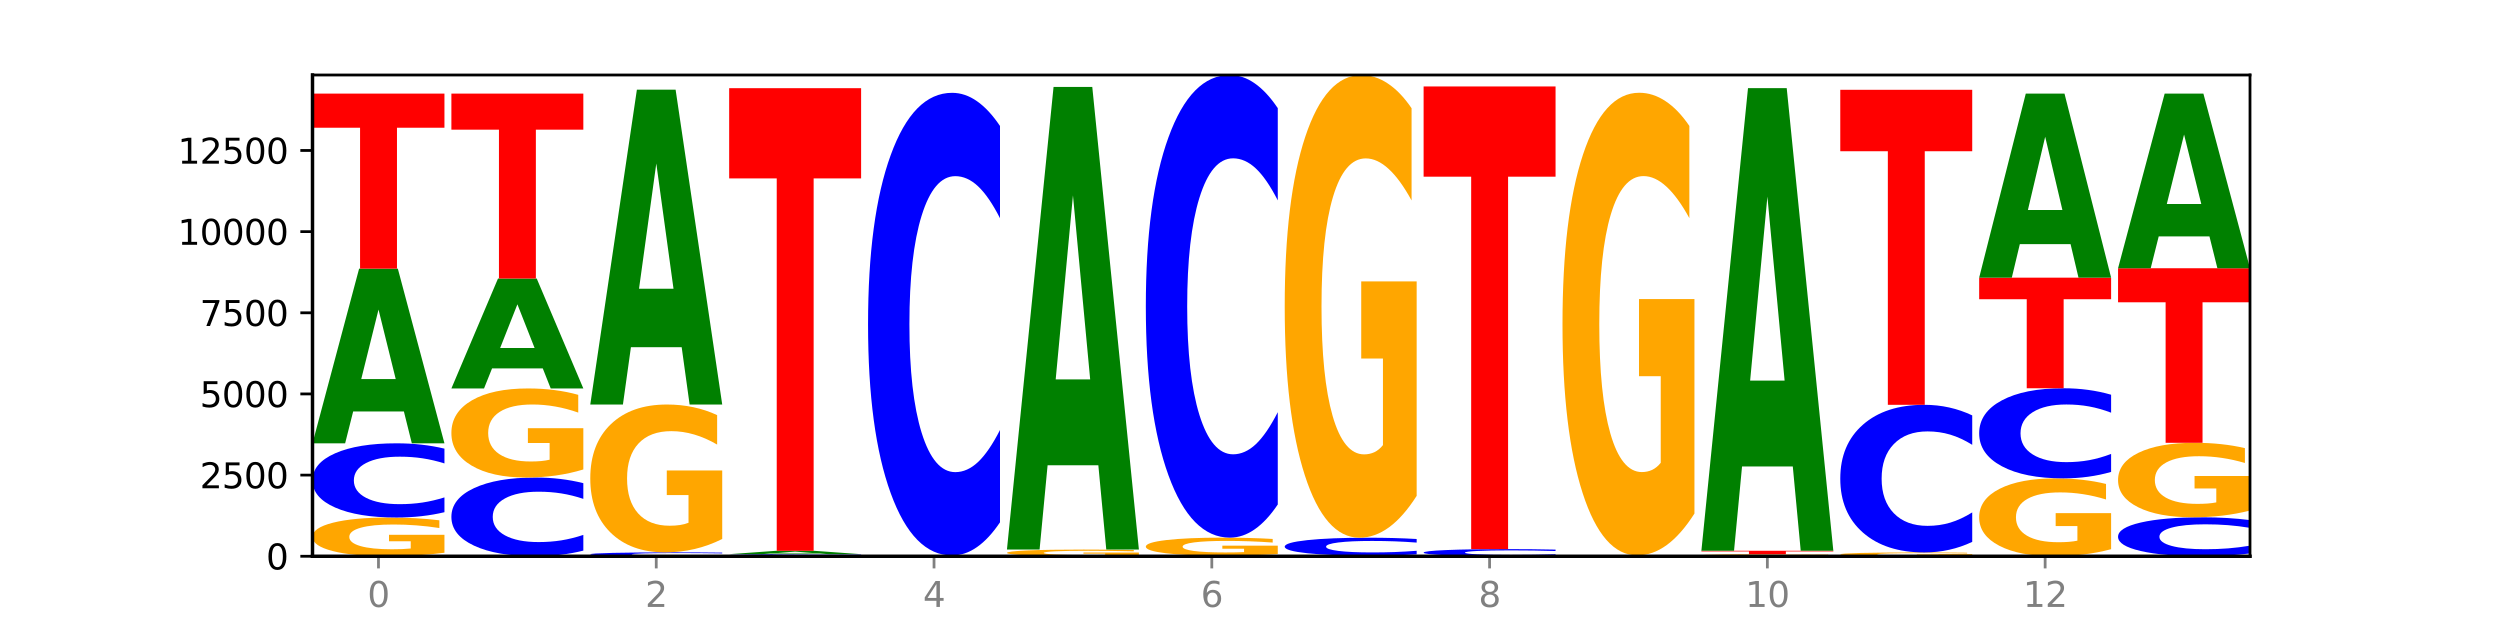 <?xml version="1.0" encoding="utf-8" standalone="no"?>
<!DOCTYPE svg PUBLIC "-//W3C//DTD SVG 1.1//EN"
  "http://www.w3.org/Graphics/SVG/1.1/DTD/svg11.dtd">
<svg xmlns:xlink="http://www.w3.org/1999/xlink" width="720pt" height="180pt" viewBox="0 0 720 180" xmlns="http://www.w3.org/2000/svg" version="1.1">
 <defs>
  <style type="text/css">*{stroke-linejoin: round; stroke-linecap: butt}</style>
 </defs>
 <g id="figure_1">
  <g id="patch_1">
   <path d="M 0 180 
L 720 180 
L 720 0 
L 0 0 
z
" style="fill: #ffffff"/>
  </g>
  <g id="axes_1">
   <g id="patch_2">
    <path d="M 90 160.2 
L 648 160.2 
L 648 21.6 
L 90 21.6 
z
" style="fill: #ffffff"/>
   </g>
   <g id="line2d_1">
    <path d="M 90 160.2 
L 648 160.2 
" clip-path="url(#p03d1752df5)" style="fill: none; stroke: #000000; stroke-width: 0.5; stroke-linecap: square"/>
   </g>
   <g id="patch_3">
    <path d="M 128 159.191 
Q 124.168 159.695 120.046 159.949 
Q 115.924 160.2 111.529 160.2 
Q 101.599 160.2 95.8 158.698 
Q 90 157.196 90 154.627 
Q 90 152.028 95.902 150.537 
Q 101.812 149.047 112.091 149.047 
Q 116.052 149.047 119.68 149.249 
Q 123.316 149.45 126.535 149.846 
L 126.535 152.069 
Q 123.214 151.56 119.926 151.309 
Q 116.639 151.056 113.335 151.056 
Q 107.22 151.056 103.907 151.982 
Q 100.594 152.906 100.594 154.627 
Q 100.594 156.332 103.788 157.262 
Q 106.982 158.191 112.858 158.191 
Q 114.459 158.191 115.83 158.138 
Q 117.201 158.083 118.291 157.967 
L 118.291 155.88 
L 112.032 155.88 
L 112.032 154.021 
L 128 154.021 
L 128 159.191 
z
" clip-path="url(#p03d1752df5)" style="fill: #ffa600"/>
   </g>
   <g id="patch_4">
    <path d="M 128 147.515 
Q 124.821 148.274 121.384 148.658 
Q 117.947 149.047 114.204 149.047 
Q 103.04 149.047 96.52 146.168 
Q 90 143.29 90 138.367 
Q 90 133.427 96.52 130.553 
Q 103.04 127.675 114.204 127.675 
Q 117.947 127.675 121.384 128.063 
Q 124.821 128.447 128 129.207 
L 128 133.467 
Q 124.793 132.46 121.681 131.992 
Q 118.569 131.524 115.132 131.524 
Q 108.966 131.524 105.434 133.348 
Q 101.91 135.166 101.91 138.367 
Q 101.91 141.555 105.434 143.378 
Q 108.966 145.197 115.132 145.197 
Q 118.569 145.197 121.681 144.729 
Q 124.793 144.257 128 143.25 
L 128 147.515 
z
" clip-path="url(#p03d1752df5)" style="fill: #0000ff"/>
   </g>
   <g id="patch_5">
    <path d="M 116.323 118.51 
L 101.708 118.51 
L 99.401 127.675 
L 90 127.675 
L 103.425 77.367 
L 114.575 77.367 
L 128 127.675 
L 118.607 127.675 
L 116.323 118.51 
z
M 104.039 109.173 
L 113.969 109.173 
L 109.012 89.162 
L 104.039 109.173 
z
" clip-path="url(#p03d1752df5)" style="fill: #008000"/>
   </g>
   <g id="patch_6">
    <path d="M 90 26.966 
L 128 26.966 
L 128 36.796 
L 114.329 36.796 
L 114.329 77.367 
L 103.698 77.367 
L 103.698 36.796 
L 90 36.796 
L 90 26.966 
z
" clip-path="url(#p03d1752df5)" style="fill: #ff0000"/>
   </g>
   <g id="patch_7">
    <path d="M 168 158.575 
Q 164.821 159.38 161.384 159.788 
Q 157.947 160.2 154.204 160.2 
Q 143.04 160.2 136.52 157.147 
Q 130 154.093 130 148.871 
Q 130 143.631 136.52 140.582 
Q 143.04 137.528 154.204 137.528 
Q 157.947 137.528 161.384 137.941 
Q 164.821 138.348 168 139.154 
L 168 143.673 
Q 164.793 142.605 161.681 142.109 
Q 158.569 141.612 155.132 141.612 
Q 148.966 141.612 145.434 143.546 
Q 141.91 145.476 141.91 148.871 
Q 141.91 152.253 145.434 154.187 
Q 148.966 156.116 155.132 156.116 
Q 158.569 156.116 161.681 155.62 
Q 164.793 155.119 168 154.051 
L 168 158.575 
z
" clip-path="url(#p03d1752df5)" style="fill: #0000ff"/>
   </g>
   <g id="patch_8">
    <path d="M 168 135.207 
Q 164.168 136.368 160.046 136.951 
Q 155.924 137.528 151.529 137.528 
Q 141.599 137.528 135.8 134.073 
Q 130 130.618 130 124.71 
Q 130 118.732 135.902 115.303 
Q 141.812 111.875 152.091 111.875 
Q 156.052 111.875 159.68 112.341 
Q 163.316 112.802 166.535 113.713 
L 166.535 118.827 
Q 163.214 117.656 159.926 117.079 
Q 156.639 116.496 153.335 116.496 
Q 147.22 116.496 143.907 118.626 
Q 140.594 120.751 140.594 124.71 
Q 140.594 128.631 143.788 130.772 
Q 146.982 132.908 152.858 132.908 
Q 154.459 132.908 155.83 132.786 
Q 157.201 132.658 158.291 132.393 
L 158.291 127.592 
L 152.032 127.592 
L 152.032 123.316 
L 168 123.316 
L 168 135.207 
z
" clip-path="url(#p03d1752df5)" style="fill: #ffa600"/>
   </g>
   <g id="patch_9">
    <path d="M 156.323 106.108 
L 141.708 106.108 
L 139.401 111.875 
L 130 111.875 
L 143.425 80.219 
L 154.575 80.219 
L 168 111.875 
L 158.607 111.875 
L 156.323 106.108 
z
M 144.039 100.233 
L 153.969 100.233 
L 149.012 87.641 
L 144.039 100.233 
z
" clip-path="url(#p03d1752df5)" style="fill: #008000"/>
   </g>
   <g id="patch_10">
    <path d="M 130 26.957 
L 168 26.957 
L 168 37.345 
L 154.329 37.345 
L 154.329 80.219 
L 143.698 80.219 
L 143.698 37.345 
L 130 37.345 
L 130 26.957 
z
" clip-path="url(#p03d1752df5)" style="fill: #ff0000"/>
   </g>
   <g id="patch_11">
    <path d="M 170 160.191 
L 208 160.191 
L 208 160.192 
L 194.329 160.192 
L 194.329 160.2 
L 183.698 160.2 
L 183.698 160.192 
L 170 160.192 
L 170 160.191 
z
" clip-path="url(#p03d1752df5)" style="fill: #ff0000"/>
   </g>
   <g id="patch_12">
    <path d="M 208 160.111 
Q 204.821 160.15 201.384 160.17 
Q 197.947 160.191 194.204 160.191 
Q 183.04 160.191 176.52 160.041 
Q 170 159.891 170 159.635 
Q 170 159.378 176.52 159.228 
Q 183.04 159.078 194.204 159.078 
Q 197.947 159.078 201.384 159.098 
Q 204.821 159.118 208 159.158 
L 208 159.38 
Q 204.793 159.327 201.681 159.303 
Q 198.569 159.279 195.132 159.279 
Q 188.966 159.279 185.434 159.373 
Q 181.91 159.468 181.91 159.635 
Q 181.91 159.801 185.434 159.896 
Q 188.966 159.99 195.132 159.99 
Q 198.569 159.99 201.681 159.966 
Q 204.793 159.941 208 159.889 
L 208 160.111 
z
" clip-path="url(#p03d1752df5)" style="fill: #0000ff"/>
   </g>
   <g id="patch_13">
    <path d="M 208 155.226 
Q 204.168 157.152 200.046 158.119 
Q 195.924 159.078 191.529 159.078 
Q 181.599 159.078 175.8 153.344 
Q 170 147.61 170 137.803 
Q 170 127.883 175.902 122.193 
Q 181.812 116.502 192.091 116.502 
Q 196.052 116.502 199.68 117.276 
Q 203.316 118.042 206.535 119.554 
L 206.535 128.041 
Q 203.214 126.098 199.926 125.139 
Q 196.639 124.172 193.335 124.172 
Q 187.22 124.172 183.907 127.707 
Q 180.594 131.234 180.594 137.803 
Q 180.594 144.312 183.788 147.865 
Q 186.982 151.409 192.858 151.409 
Q 194.459 151.409 195.83 151.207 
Q 197.201 150.996 198.291 150.556 
L 198.291 142.588 
L 192.032 142.588 
L 192.032 135.49 
L 208 135.49 
L 208 155.226 
z
" clip-path="url(#p03d1752df5)" style="fill: #ffa600"/>
   </g>
   <g id="patch_14">
    <path d="M 196.323 99.984 
L 181.708 99.984 
L 179.401 116.502 
L 170 116.502 
L 183.425 25.826 
L 194.575 25.826 
L 208 116.502 
L 198.607 116.502 
L 196.323 99.984 
z
M 184.039 83.155 
L 193.969 83.155 
L 189.012 47.086 
L 184.039 83.155 
z
" clip-path="url(#p03d1752df5)" style="fill: #008000"/>
   </g>
   <g id="patch_15">
    <path d="M 248 160.197 
Q 244.168 160.198 240.046 160.199 
Q 235.924 160.2 231.529 160.2 
Q 221.599 160.2 215.8 160.195 
Q 210 160.19 210 160.181 
Q 210 160.173 215.902 160.168 
Q 221.812 160.163 232.091 160.163 
Q 236.052 160.163 239.68 160.163 
Q 243.316 160.164 246.535 160.165 
L 246.535 160.173 
Q 243.214 160.171 239.926 160.17 
Q 236.639 160.169 233.335 160.169 
Q 227.22 160.169 223.907 160.172 
Q 220.594 160.176 220.594 160.181 
Q 220.594 160.187 223.788 160.19 
Q 226.982 160.193 232.858 160.193 
Q 234.459 160.193 235.83 160.193 
Q 237.201 160.193 238.291 160.193 
L 238.291 160.186 
L 232.032 160.186 
L 232.032 160.179 
L 248 160.179 
L 248 160.197 
z
" clip-path="url(#p03d1752df5)" style="fill: #ffa600"/>
   </g>
   <g id="patch_16">
    <path d="M 248 160.122 
Q 244.821 160.142 241.384 160.152 
Q 237.947 160.163 234.204 160.163 
Q 223.04 160.163 216.52 160.087 
Q 210 160.012 210 159.882 
Q 210 159.753 216.52 159.677 
Q 223.04 159.602 234.204 159.602 
Q 237.947 159.602 241.384 159.612 
Q 244.821 159.622 248 159.642 
L 248 159.754 
Q 244.793 159.727 241.681 159.715 
Q 238.569 159.703 235.132 159.703 
Q 228.966 159.703 225.434 159.751 
Q 221.91 159.798 221.91 159.882 
Q 221.91 159.966 225.434 160.014 
Q 228.966 160.062 235.132 160.062 
Q 238.569 160.062 241.681 160.049 
Q 244.793 160.037 248 160.01 
L 248 160.122 
z
" clip-path="url(#p03d1752df5)" style="fill: #0000ff"/>
   </g>
   <g id="patch_17">
    <path d="M 236.323 159.426 
L 221.708 159.426 
L 219.401 159.602 
L 210 159.602 
L 223.425 158.639 
L 234.575 158.639 
L 248 159.602 
L 238.607 159.602 
L 236.323 159.426 
z
M 224.039 159.248 
L 233.969 159.248 
L 229.012 158.864 
L 224.039 159.248 
z
" clip-path="url(#p03d1752df5)" style="fill: #008000"/>
   </g>
   <g id="patch_18">
    <path d="M 210 25.396 
L 248 25.396 
L 248 51.382 
L 234.329 51.382 
L 234.329 158.639 
L 223.698 158.639 
L 223.698 51.382 
L 210 51.382 
L 210 25.396 
z
" clip-path="url(#p03d1752df5)" style="fill: #ff0000"/>
   </g>
   <g id="patch_19">
    <path d="M 288 160.18 
Q 284.168 160.19 280.046 160.195 
Q 275.924 160.2 271.529 160.2 
Q 261.599 160.2 255.8 160.17 
Q 250 160.14 250 160.088 
Q 250 160.036 255.902 160.006 
Q 261.812 159.976 272.091 159.976 
Q 276.052 159.976 279.68 159.98 
Q 283.316 159.984 286.535 159.992 
L 286.535 160.036 
Q 283.214 160.026 279.926 160.021 
Q 276.639 160.016 273.335 160.016 
Q 267.22 160.016 263.907 160.035 
Q 260.594 160.053 260.594 160.088 
Q 260.594 160.122 263.788 160.141 
Q 266.982 160.16 272.858 160.16 
Q 274.459 160.16 275.83 160.159 
Q 277.201 160.157 278.291 160.155 
L 278.291 160.113 
L 272.032 160.113 
L 272.032 160.076 
L 288 160.076 
L 288 160.18 
z
" clip-path="url(#p03d1752df5)" style="fill: #ffa600"/>
   </g>
   <g id="patch_20">
    <path d="M 288 150.425 
Q 284.821 155.159 281.384 157.554 
Q 277.947 159.976 274.204 159.976 
Q 263.04 159.976 256.52 142.03 
Q 250 124.085 250 93.395 
Q 250 62.596 256.52 44.678 
Q 263.04 26.733 274.204 26.733 
Q 277.947 26.733 281.384 29.155 
Q 284.821 31.549 288 36.283 
L 288 62.844 
Q 284.793 56.568 281.681 53.651 
Q 278.569 50.733 275.132 50.733 
Q 268.966 50.733 265.434 62.101 
Q 261.91 73.441 261.91 93.395 
Q 261.91 113.268 265.434 124.635 
Q 268.966 135.975 275.132 135.975 
Q 278.569 135.975 281.681 133.057 
Q 284.793 130.112 288 123.837 
L 288 150.425 
z
" clip-path="url(#p03d1752df5)" style="fill: #0000ff"/>
   </g>
   <g id="patch_21">
    <path d="M 290 160.191 
L 328 160.191 
L 328 160.192 
L 314.329 160.192 
L 314.329 160.2 
L 303.698 160.2 
L 303.698 160.192 
L 290 160.192 
L 290 160.191 
z
" clip-path="url(#p03d1752df5)" style="fill: #ff0000"/>
   </g>
   <g id="patch_22">
    <path d="M 328 160.017 
Q 324.168 160.104 320.046 160.147 
Q 315.924 160.191 311.529 160.191 
Q 301.599 160.191 295.8 159.933 
Q 290 159.674 290 159.233 
Q 290 158.786 295.902 158.53 
Q 301.812 158.274 312.091 158.274 
Q 316.052 158.274 319.68 158.309 
Q 323.316 158.343 326.535 158.411 
L 326.535 158.794 
Q 323.214 158.706 319.926 158.663 
Q 316.639 158.619 313.335 158.619 
Q 307.22 158.619 303.907 158.778 
Q 300.594 158.937 300.594 159.233 
Q 300.594 159.526 303.788 159.686 
Q 306.982 159.845 312.858 159.845 
Q 314.459 159.845 315.83 159.836 
Q 317.201 159.827 318.291 159.807 
L 318.291 159.448 
L 312.032 159.448 
L 312.032 159.129 
L 328 159.129 
L 328 160.017 
z
" clip-path="url(#p03d1752df5)" style="fill: #ffa600"/>
   </g>
   <g id="patch_23">
    <path d="M 316.323 134.001 
L 301.708 134.001 
L 299.401 158.274 
L 290 158.274 
L 303.425 25.031 
L 314.575 25.031 
L 328 158.274 
L 318.607 158.274 
L 316.323 134.001 
z
M 304.039 109.272 
L 313.969 109.272 
L 309.012 56.272 
L 304.039 109.272 
z
" clip-path="url(#p03d1752df5)" style="fill: #008000"/>
   </g>
   <g id="patch_24">
    <path d="M 330 160.153 
L 368 160.153 
L 368 160.162 
L 354.329 160.162 
L 354.329 160.2 
L 343.698 160.2 
L 343.698 160.162 
L 330 160.162 
L 330 160.153 
z
" clip-path="url(#p03d1752df5)" style="fill: #ff0000"/>
   </g>
   <g id="patch_25">
    <path d="M 356.323 160.133 
L 341.708 160.133 
L 339.401 160.153 
L 330 160.153 
L 343.425 160.041 
L 354.575 160.041 
L 368 160.153 
L 358.607 160.153 
L 356.323 160.133 
z
M 344.039 160.112 
L 353.969 160.112 
L 349.012 160.067 
L 344.039 160.112 
z
" clip-path="url(#p03d1752df5)" style="fill: #008000"/>
   </g>
   <g id="patch_26">
    <path d="M 368 159.571 
Q 364.168 159.806 360.046 159.924 
Q 355.924 160.041 351.529 160.041 
Q 341.599 160.041 335.8 159.341 
Q 330 158.641 330 157.444 
Q 330 156.232 335.902 155.538 
Q 341.812 154.843 352.091 154.843 
Q 356.052 154.843 359.68 154.937 
Q 363.316 155.031 366.535 155.216 
L 366.535 156.252 
Q 363.214 156.014 359.926 155.897 
Q 356.639 155.779 353.335 155.779 
Q 347.22 155.779 343.907 156.211 
Q 340.594 156.642 340.594 157.444 
Q 340.594 158.238 343.788 158.672 
Q 346.982 159.105 352.858 159.105 
Q 354.459 159.105 355.83 159.08 
Q 357.201 159.054 358.291 159.001 
L 358.291 158.028 
L 352.032 158.028 
L 352.032 157.161 
L 368 157.161 
L 368 159.571 
z
" clip-path="url(#p03d1752df5)" style="fill: #ffa600"/>
   </g>
   <g id="patch_27">
    <path d="M 368 145.292 
Q 364.821 150.026 361.384 152.421 
Q 357.947 154.843 354.204 154.843 
Q 343.04 154.843 336.52 136.897 
Q 330 118.952 330 88.263 
Q 330 57.464 336.52 39.546 
Q 343.04 21.6 354.204 21.6 
Q 357.947 21.6 361.384 24.022 
Q 364.821 26.417 368 31.151 
L 368 57.711 
Q 364.793 51.436 361.681 48.518 
Q 358.569 45.601 355.132 45.601 
Q 348.966 45.601 345.434 56.968 
Q 341.91 68.308 341.91 88.263 
Q 341.91 108.135 345.434 119.502 
Q 348.966 130.842 355.132 130.842 
Q 358.569 130.842 361.681 127.925 
Q 364.793 124.98 368 118.704 
L 368 145.292 
z
" clip-path="url(#p03d1752df5)" style="fill: #0000ff"/>
   </g>
   <g id="patch_28">
    <path d="M 396.323 160.19 
L 381.708 160.19 
L 379.401 160.2 
L 370 160.2 
L 383.425 160.144 
L 394.575 160.144 
L 408 160.2 
L 398.607 160.2 
L 396.323 160.19 
z
M 384.039 160.179 
L 393.969 160.179 
L 389.012 160.157 
L 384.039 160.179 
z
" clip-path="url(#p03d1752df5)" style="fill: #008000"/>
   </g>
   <g id="patch_29">
    <path d="M 370 160.032 
L 408 160.032 
L 408 160.054 
L 394.329 160.054 
L 394.329 160.144 
L 383.698 160.144 
L 383.698 160.054 
L 370 160.054 
L 370 160.032 
z
" clip-path="url(#p03d1752df5)" style="fill: #ff0000"/>
   </g>
   <g id="patch_30">
    <path d="M 408 159.661 
Q 404.821 159.845 401.384 159.938 
Q 397.947 160.032 394.204 160.032 
Q 383.04 160.032 376.52 159.335 
Q 370 158.639 370 157.448 
Q 370 156.253 376.52 155.558 
Q 383.04 154.862 394.204 154.862 
Q 397.947 154.862 401.384 154.956 
Q 404.821 155.049 408 155.232 
L 408 156.263 
Q 404.793 156.019 401.681 155.906 
Q 398.569 155.793 395.132 155.793 
Q 388.966 155.793 385.434 156.234 
Q 381.91 156.674 381.91 157.448 
Q 381.91 158.219 385.434 158.66 
Q 388.966 159.1 395.132 159.1 
Q 398.569 159.1 401.681 158.987 
Q 404.793 158.873 408 158.629 
L 408 159.661 
z
" clip-path="url(#p03d1752df5)" style="fill: #0000ff"/>
   </g>
   <g id="patch_31">
    <path d="M 408 142.806 
Q 404.168 148.834 400.046 151.862 
Q 395.924 154.862 391.529 154.862 
Q 381.599 154.862 375.8 136.916 
Q 370 118.971 370 88.281 
Q 370 57.235 375.902 39.427 
Q 381.812 21.619 392.091 21.619 
Q 396.052 21.619 399.68 24.041 
Q 403.316 26.435 406.535 31.169 
L 406.535 57.73 
Q 403.214 51.647 399.926 48.647 
Q 396.639 45.62 393.335 45.62 
Q 387.22 45.62 383.907 56.684 
Q 380.594 67.721 380.594 88.281 
Q 380.594 108.649 383.788 119.769 
Q 386.982 130.861 392.858 130.861 
Q 394.459 130.861 395.83 130.228 
Q 397.201 129.567 398.291 128.191 
L 398.291 103.254 
L 392.032 103.254 
L 392.032 81.043 
L 408 81.043 
L 408 142.806 
z
" clip-path="url(#p03d1752df5)" style="fill: #ffa600"/>
   </g>
   <g id="patch_32">
    <path d="M 436.323 160.197 
L 421.708 160.197 
L 419.401 160.2 
L 410 160.2 
L 423.425 160.181 
L 434.575 160.181 
L 448 160.2 
L 438.607 160.2 
L 436.323 160.197 
z
M 424.039 160.193 
L 433.969 160.193 
L 429.012 160.186 
L 424.039 160.193 
z
" clip-path="url(#p03d1752df5)" style="fill: #008000"/>
   </g>
   <g id="patch_33">
    <path d="M 448 160.035 
Q 444.821 160.108 441.384 160.144 
Q 437.947 160.181 434.204 160.181 
Q 423.04 160.181 416.52 159.907 
Q 410 159.632 410 159.163 
Q 410 158.692 416.52 158.418 
Q 423.04 158.143 434.204 158.143 
Q 437.947 158.143 441.384 158.18 
Q 444.821 158.217 448 158.289 
L 448 158.696 
Q 444.793 158.6 441.681 158.555 
Q 438.569 158.51 435.132 158.51 
Q 428.966 158.51 425.434 158.684 
Q 421.91 158.858 421.91 159.163 
Q 421.91 159.467 425.434 159.641 
Q 428.966 159.814 435.132 159.814 
Q 438.569 159.814 441.681 159.77 
Q 444.793 159.725 448 159.629 
L 448 160.035 
z
" clip-path="url(#p03d1752df5)" style="fill: #0000ff"/>
   </g>
   <g id="patch_34">
    <path d="M 410 24.9 
L 448 24.9 
L 448 50.886 
L 434.329 50.886 
L 434.329 158.143 
L 423.698 158.143 
L 423.698 50.886 
L 410 50.886 
L 410 24.9 
z
" clip-path="url(#p03d1752df5)" style="fill: #ff0000"/>
   </g>
   <g id="patch_35">
    <path d="M 488 160.183 
Q 484.821 160.191 481.384 160.196 
Q 477.947 160.2 474.204 160.2 
Q 463.04 160.2 456.52 160.167 
Q 450 160.135 450 160.079 
Q 450 160.022 456.52 159.99 
Q 463.04 159.957 474.204 159.957 
Q 477.947 159.957 481.384 159.961 
Q 484.821 159.966 488 159.974 
L 488 160.023 
Q 484.793 160.011 481.681 160.006 
Q 478.569 160.001 475.132 160.001 
Q 468.966 160.001 465.434 160.021 
Q 461.91 160.042 461.91 160.079 
Q 461.91 160.115 465.434 160.136 
Q 468.966 160.156 475.132 160.156 
Q 478.569 160.156 481.681 160.151 
Q 484.793 160.146 488 160.134 
L 488 160.183 
z
" clip-path="url(#p03d1752df5)" style="fill: #0000ff"/>
   </g>
   <g id="patch_36">
    <path d="M 488 147.901 
Q 484.168 153.929 480.046 156.957 
Q 475.924 159.957 471.529 159.957 
Q 461.599 159.957 455.8 142.011 
Q 450 124.066 450 93.377 
Q 450 62.33 455.902 44.522 
Q 461.812 26.714 472.091 26.714 
Q 476.052 26.714 479.68 29.136 
Q 483.316 31.531 486.535 36.265 
L 486.535 62.825 
Q 483.214 56.742 479.926 53.742 
Q 476.639 50.715 473.335 50.715 
Q 467.22 50.715 463.907 61.779 
Q 460.594 72.816 460.594 93.377 
Q 460.594 113.744 463.788 124.864 
Q 466.982 135.956 472.858 135.956 
Q 474.459 135.956 475.83 135.323 
Q 477.201 134.663 478.291 133.286 
L 478.291 108.35 
L 472.032 108.35 
L 472.032 86.138 
L 488 86.138 
L 488 147.901 
z
" clip-path="url(#p03d1752df5)" style="fill: #ffa600"/>
   </g>
   <g id="patch_37">
    <path d="M 528 160.199 
Q 524.821 160.2 521.384 160.2 
Q 517.947 160.2 514.204 160.2 
Q 503.04 160.2 496.52 160.199 
Q 490 160.197 490 160.195 
Q 490 160.193 496.52 160.192 
Q 503.04 160.191 514.204 160.191 
Q 517.947 160.191 521.384 160.191 
Q 524.821 160.191 528 160.191 
L 528 160.193 
Q 524.793 160.193 521.681 160.193 
Q 518.569 160.192 515.132 160.192 
Q 508.966 160.192 505.434 160.193 
Q 501.91 160.194 501.91 160.195 
Q 501.91 160.197 505.434 160.198 
Q 508.966 160.198 515.132 160.198 
Q 518.569 160.198 521.681 160.198 
Q 524.793 160.198 528 160.197 
L 528 160.199 
z
" clip-path="url(#p03d1752df5)" style="fill: #0000ff"/>
   </g>
   <g id="patch_38">
    <path d="M 528 160.139 
Q 524.168 160.165 520.046 160.178 
Q 515.924 160.191 511.529 160.191 
Q 501.599 160.191 495.8 160.114 
Q 490 160.037 490 159.906 
Q 490 159.773 495.902 159.697 
Q 501.812 159.62 512.091 159.62 
Q 516.052 159.62 519.68 159.631 
Q 523.316 159.641 526.535 159.661 
L 526.535 159.775 
Q 523.214 159.749 519.926 159.736 
Q 516.639 159.723 513.335 159.723 
Q 507.22 159.723 503.907 159.77 
Q 500.594 159.818 500.594 159.906 
Q 500.594 159.993 503.788 160.04 
Q 506.982 160.088 512.858 160.088 
Q 514.459 160.088 515.83 160.085 
Q 517.201 160.082 518.291 160.076 
L 518.291 159.97 
L 512.032 159.97 
L 512.032 159.875 
L 528 159.875 
L 528 160.139 
z
" clip-path="url(#p03d1752df5)" style="fill: #ffa600"/>
   </g>
   <g id="patch_39">
    <path d="M 490 158.62 
L 528 158.62 
L 528 158.815 
L 514.329 158.815 
L 514.329 159.62 
L 503.698 159.62 
L 503.698 158.815 
L 490 158.815 
L 490 158.62 
z
" clip-path="url(#p03d1752df5)" style="fill: #ff0000"/>
   </g>
   <g id="patch_40">
    <path d="M 516.323 134.347 
L 501.708 134.347 
L 499.401 158.62 
L 490 158.62 
L 503.425 25.377 
L 514.575 25.377 
L 528 158.62 
L 518.607 158.62 
L 516.323 134.347 
z
M 504.039 109.618 
L 513.969 109.618 
L 509.012 56.617 
L 504.039 109.618 
z
" clip-path="url(#p03d1752df5)" style="fill: #008000"/>
   </g>
   <g id="patch_41">
    <path d="M 556.323 160.198 
L 541.708 160.198 
L 539.401 160.2 
L 530 160.2 
L 543.425 160.191 
L 554.575 160.191 
L 568 160.2 
L 558.607 160.2 
L 556.323 160.198 
z
M 544.039 160.197 
L 553.969 160.197 
L 549.012 160.193 
L 544.039 160.197 
z
" clip-path="url(#p03d1752df5)" style="fill: #008000"/>
   </g>
   <g id="patch_42">
    <path d="M 568 160.093 
Q 564.168 160.142 560.046 160.166 
Q 555.924 160.191 551.529 160.191 
Q 541.599 160.191 535.8 160.045 
Q 530 159.899 530 159.649 
Q 530 159.396 535.902 159.251 
Q 541.812 159.106 552.091 159.106 
Q 556.052 159.106 559.68 159.126 
Q 563.316 159.145 566.535 159.184 
L 566.535 159.4 
Q 563.214 159.351 559.926 159.326 
Q 556.639 159.302 553.335 159.302 
Q 547.22 159.302 543.907 159.392 
Q 540.594 159.481 540.594 159.649 
Q 540.594 159.815 543.788 159.905 
Q 546.982 159.995 552.858 159.995 
Q 554.459 159.995 555.83 159.99 
Q 557.201 159.985 558.291 159.974 
L 558.291 159.771 
L 552.032 159.771 
L 552.032 159.59 
L 568 159.59 
L 568 160.093 
z
" clip-path="url(#p03d1752df5)" style="fill: #ffa600"/>
   </g>
   <g id="patch_43">
    <path d="M 568 156.058 
Q 564.821 157.569 561.384 158.333 
Q 557.947 159.106 554.204 159.106 
Q 543.04 159.106 536.52 153.379 
Q 530 147.653 530 137.86 
Q 530 128.031 536.52 122.313 
Q 543.04 116.587 554.204 116.587 
Q 557.947 116.587 561.384 117.359 
Q 564.821 118.124 568 119.634 
L 568 128.11 
Q 564.793 126.108 561.681 125.177 
Q 558.569 124.246 555.132 124.246 
Q 548.966 124.246 545.434 127.873 
Q 541.91 131.492 541.91 137.86 
Q 541.91 144.201 545.434 147.828 
Q 548.966 151.447 555.132 151.447 
Q 558.569 151.447 561.681 150.516 
Q 564.793 149.576 568 147.574 
L 568 156.058 
z
" clip-path="url(#p03d1752df5)" style="fill: #0000ff"/>
   </g>
   <g id="patch_44">
    <path d="M 530 25.863 
L 568 25.863 
L 568 43.557 
L 554.329 43.557 
L 554.329 116.587 
L 543.698 116.587 
L 543.698 43.557 
L 530 43.557 
L 530 25.863 
z
" clip-path="url(#p03d1752df5)" style="fill: #ff0000"/>
   </g>
   <g id="patch_45">
    <path d="M 608 158.171 
Q 604.168 159.185 600.046 159.695 
Q 595.924 160.2 591.529 160.2 
Q 581.599 160.2 575.8 157.179 
Q 570 154.159 570 148.993 
Q 570 143.767 575.902 140.769 
Q 581.812 137.772 592.091 137.772 
Q 596.052 137.772 599.68 138.179 
Q 603.316 138.582 606.535 139.379 
L 606.535 143.85 
Q 603.214 142.826 599.926 142.321 
Q 596.639 141.812 593.335 141.812 
Q 587.22 141.812 583.907 143.674 
Q 580.594 145.532 580.594 148.993 
Q 580.594 152.421 583.788 154.293 
Q 586.982 156.16 592.858 156.16 
Q 594.459 156.16 595.83 156.053 
Q 597.201 155.942 598.291 155.711 
L 598.291 151.513 
L 592.032 151.513 
L 592.032 147.774 
L 608 147.774 
L 608 158.171 
z
" clip-path="url(#p03d1752df5)" style="fill: #ffa600"/>
   </g>
   <g id="patch_46">
    <path d="M 608 135.911 
Q 604.821 136.833 601.384 137.3 
Q 597.947 137.772 594.204 137.772 
Q 583.04 137.772 576.52 134.276 
Q 570 130.781 570 124.803 
Q 570 118.804 576.52 115.314 
Q 583.04 111.819 594.204 111.819 
Q 597.947 111.819 601.384 112.29 
Q 604.821 112.757 608 113.679 
L 608 118.852 
Q 604.793 117.63 601.681 117.062 
Q 598.569 116.493 595.132 116.493 
Q 588.966 116.493 585.434 118.708 
Q 581.91 120.916 581.91 124.803 
Q 581.91 128.674 585.434 130.888 
Q 588.966 133.097 595.132 133.097 
Q 598.569 133.097 601.681 132.528 
Q 604.793 131.955 608 130.732 
L 608 135.911 
z
" clip-path="url(#p03d1752df5)" style="fill: #0000ff"/>
   </g>
   <g id="patch_47">
    <path d="M 570 79.966 
L 608 79.966 
L 608 86.178 
L 594.329 86.178 
L 594.329 111.819 
L 583.698 111.819 
L 583.698 86.178 
L 570 86.178 
L 570 79.966 
z
" clip-path="url(#p03d1752df5)" style="fill: #ff0000"/>
   </g>
   <g id="patch_48">
    <path d="M 596.323 70.31 
L 581.708 70.31 
L 579.401 79.966 
L 570 79.966 
L 583.425 26.957 
L 594.575 26.957 
L 608 79.966 
L 598.607 79.966 
L 596.323 70.31 
z
M 584.039 60.471 
L 593.969 60.471 
L 589.012 39.386 
L 584.039 60.471 
z
" clip-path="url(#p03d1752df5)" style="fill: #008000"/>
   </g>
   <g id="patch_49">
    <path d="M 648 159.396 
Q 644.821 159.794 641.384 159.996 
Q 637.947 160.2 634.204 160.2 
Q 623.04 160.2 616.52 158.689 
Q 610 157.178 610 154.594 
Q 610 152.001 616.52 150.492 
Q 623.04 148.981 634.204 148.981 
Q 637.947 148.981 641.384 149.185 
Q 644.821 149.387 648 149.785 
L 648 152.022 
Q 644.793 151.493 641.681 151.248 
Q 638.569 151.002 635.132 151.002 
Q 628.966 151.002 625.434 151.959 
Q 621.91 152.914 621.91 154.594 
Q 621.91 156.267 625.434 157.224 
Q 628.966 158.179 635.132 158.179 
Q 638.569 158.179 641.681 157.934 
Q 644.793 157.686 648 157.157 
L 648 159.396 
z
" clip-path="url(#p03d1752df5)" style="fill: #0000ff"/>
   </g>
   <g id="patch_50">
    <path d="M 648 147.04 
Q 644.168 148.01 640.046 148.498 
Q 635.924 148.981 631.529 148.981 
Q 621.599 148.981 615.8 146.091 
Q 610 143.202 610 138.26 
Q 610 133.26 615.902 130.393 
Q 621.812 127.525 632.091 127.525 
Q 636.052 127.525 639.68 127.915 
Q 643.316 128.301 646.535 129.063 
L 646.535 133.34 
Q 643.214 132.36 639.926 131.877 
Q 636.639 131.39 633.335 131.39 
Q 627.22 131.39 623.907 133.172 
Q 620.594 134.949 620.594 138.26 
Q 620.594 141.54 623.788 143.33 
Q 626.982 145.116 632.858 145.116 
Q 634.459 145.116 635.83 145.014 
Q 637.201 144.908 638.291 144.686 
L 638.291 140.671 
L 632.032 140.671 
L 632.032 137.094 
L 648 137.094 
L 648 147.04 
z
" clip-path="url(#p03d1752df5)" style="fill: #ffa600"/>
   </g>
   <g id="patch_51">
    <path d="M 610 77.255 
L 648 77.255 
L 648 87.059 
L 634.329 87.059 
L 634.329 127.525 
L 623.698 127.525 
L 623.698 87.059 
L 610 87.059 
L 610 77.255 
z
" clip-path="url(#p03d1752df5)" style="fill: #ff0000"/>
   </g>
   <g id="patch_52">
    <path d="M 636.323 68.091 
L 621.708 68.091 
L 619.401 77.255 
L 610 77.255 
L 623.425 26.948 
L 634.575 26.948 
L 648 77.255 
L 638.607 77.255 
L 636.323 68.091 
z
M 624.039 58.754 
L 633.969 58.754 
L 629.012 38.743 
L 624.039 58.754 
z
" clip-path="url(#p03d1752df5)" style="fill: #008000"/>
   </g>
   <g id="matplotlib.axis_1">
    <g id="xtick_1">
     <g id="line2d_2">
      <defs>
       <path id="mc5a9c6a2e2" d="M 0 0 
L 0 3.5 
" style="stroke: #808080; stroke-width: 0.8"/>
      </defs>
      <g>
       <use xlink:href="#mc5a9c6a2e2" x="109" y="160.2" style="fill: #808080; stroke: #808080; stroke-width: 0.8"/>
      </g>
     </g>
     <g id="text_1">
      <!-- 0 -->
      <g style="fill: #808080" transform="translate(105.819 174.798) scale(0.1 -0.1)">
       <defs>
        <path id="DejaVuSans-30" d="M 2034 4250 
Q 1547 4250 1301 3770 
Q 1056 3291 1056 2328 
Q 1056 1369 1301 889 
Q 1547 409 2034 409 
Q 2525 409 2770 889 
Q 3016 1369 3016 2328 
Q 3016 3291 2770 3770 
Q 2525 4250 2034 4250 
z
M 2034 4750 
Q 2819 4750 3233 4129 
Q 3647 3509 3647 2328 
Q 3647 1150 3233 529 
Q 2819 -91 2034 -91 
Q 1250 -91 836 529 
Q 422 1150 422 2328 
Q 422 3509 836 4129 
Q 1250 4750 2034 4750 
z
" transform="scale(0.016)"/>
       </defs>
       <use xlink:href="#DejaVuSans-30"/>
      </g>
     </g>
    </g>
    <g id="xtick_2">
     <g id="line2d_3">
      <g>
       <use xlink:href="#mc5a9c6a2e2" x="189" y="160.2" style="fill: #808080; stroke: #808080; stroke-width: 0.8"/>
      </g>
     </g>
     <g id="text_2">
      <!-- 2 -->
      <g style="fill: #808080" transform="translate(185.819 174.798) scale(0.1 -0.1)">
       <defs>
        <path id="DejaVuSans-32" d="M 1228 531 
L 3431 531 
L 3431 0 
L 469 0 
L 469 531 
Q 828 903 1448 1529 
Q 2069 2156 2228 2338 
Q 2531 2678 2651 2914 
Q 2772 3150 2772 3378 
Q 2772 3750 2511 3984 
Q 2250 4219 1831 4219 
Q 1534 4219 1204 4116 
Q 875 4013 500 3803 
L 500 4441 
Q 881 4594 1212 4672 
Q 1544 4750 1819 4750 
Q 2544 4750 2975 4387 
Q 3406 4025 3406 3419 
Q 3406 3131 3298 2873 
Q 3191 2616 2906 2266 
Q 2828 2175 2409 1742 
Q 1991 1309 1228 531 
z
" transform="scale(0.016)"/>
       </defs>
       <use xlink:href="#DejaVuSans-32"/>
      </g>
     </g>
    </g>
    <g id="xtick_3">
     <g id="line2d_4">
      <g>
       <use xlink:href="#mc5a9c6a2e2" x="269" y="160.2" style="fill: #808080; stroke: #808080; stroke-width: 0.8"/>
      </g>
     </g>
     <g id="text_3">
      <!-- 4 -->
      <g style="fill: #808080" transform="translate(265.819 174.798) scale(0.1 -0.1)">
       <defs>
        <path id="DejaVuSans-34" d="M 2419 4116 
L 825 1625 
L 2419 1625 
L 2419 4116 
z
M 2253 4666 
L 3047 4666 
L 3047 1625 
L 3713 1625 
L 3713 1100 
L 3047 1100 
L 3047 0 
L 2419 0 
L 2419 1100 
L 313 1100 
L 313 1709 
L 2253 4666 
z
" transform="scale(0.016)"/>
       </defs>
       <use xlink:href="#DejaVuSans-34"/>
      </g>
     </g>
    </g>
    <g id="xtick_4">
     <g id="line2d_5">
      <g>
       <use xlink:href="#mc5a9c6a2e2" x="349" y="160.2" style="fill: #808080; stroke: #808080; stroke-width: 0.8"/>
      </g>
     </g>
     <g id="text_4">
      <!-- 6 -->
      <g style="fill: #808080" transform="translate(345.819 174.798) scale(0.1 -0.1)">
       <defs>
        <path id="DejaVuSans-36" d="M 2113 2584 
Q 1688 2584 1439 2293 
Q 1191 2003 1191 1497 
Q 1191 994 1439 701 
Q 1688 409 2113 409 
Q 2538 409 2786 701 
Q 3034 994 3034 1497 
Q 3034 2003 2786 2293 
Q 2538 2584 2113 2584 
z
M 3366 4563 
L 3366 3988 
Q 3128 4100 2886 4159 
Q 2644 4219 2406 4219 
Q 1781 4219 1451 3797 
Q 1122 3375 1075 2522 
Q 1259 2794 1537 2939 
Q 1816 3084 2150 3084 
Q 2853 3084 3261 2657 
Q 3669 2231 3669 1497 
Q 3669 778 3244 343 
Q 2819 -91 2113 -91 
Q 1303 -91 875 529 
Q 447 1150 447 2328 
Q 447 3434 972 4092 
Q 1497 4750 2381 4750 
Q 2619 4750 2861 4703 
Q 3103 4656 3366 4563 
z
" transform="scale(0.016)"/>
       </defs>
       <use xlink:href="#DejaVuSans-36"/>
      </g>
     </g>
    </g>
    <g id="xtick_5">
     <g id="line2d_6">
      <g>
       <use xlink:href="#mc5a9c6a2e2" x="429" y="160.2" style="fill: #808080; stroke: #808080; stroke-width: 0.8"/>
      </g>
     </g>
     <g id="text_5">
      <!-- 8 -->
      <g style="fill: #808080" transform="translate(425.819 174.798) scale(0.1 -0.1)">
       <defs>
        <path id="DejaVuSans-38" d="M 2034 2216 
Q 1584 2216 1326 1975 
Q 1069 1734 1069 1313 
Q 1069 891 1326 650 
Q 1584 409 2034 409 
Q 2484 409 2743 651 
Q 3003 894 3003 1313 
Q 3003 1734 2745 1975 
Q 2488 2216 2034 2216 
z
M 1403 2484 
Q 997 2584 770 2862 
Q 544 3141 544 3541 
Q 544 4100 942 4425 
Q 1341 4750 2034 4750 
Q 2731 4750 3128 4425 
Q 3525 4100 3525 3541 
Q 3525 3141 3298 2862 
Q 3072 2584 2669 2484 
Q 3125 2378 3379 2068 
Q 3634 1759 3634 1313 
Q 3634 634 3220 271 
Q 2806 -91 2034 -91 
Q 1263 -91 848 271 
Q 434 634 434 1313 
Q 434 1759 690 2068 
Q 947 2378 1403 2484 
z
M 1172 3481 
Q 1172 3119 1398 2916 
Q 1625 2713 2034 2713 
Q 2441 2713 2670 2916 
Q 2900 3119 2900 3481 
Q 2900 3844 2670 4047 
Q 2441 4250 2034 4250 
Q 1625 4250 1398 4047 
Q 1172 3844 1172 3481 
z
" transform="scale(0.016)"/>
       </defs>
       <use xlink:href="#DejaVuSans-38"/>
      </g>
     </g>
    </g>
    <g id="xtick_6">
     <g id="line2d_7">
      <g>
       <use xlink:href="#mc5a9c6a2e2" x="509" y="160.2" style="fill: #808080; stroke: #808080; stroke-width: 0.8"/>
      </g>
     </g>
     <g id="text_6">
      <!-- 10 -->
      <g style="fill: #808080" transform="translate(502.637 174.798) scale(0.1 -0.1)">
       <defs>
        <path id="DejaVuSans-31" d="M 794 531 
L 1825 531 
L 1825 4091 
L 703 3866 
L 703 4441 
L 1819 4666 
L 2450 4666 
L 2450 531 
L 3481 531 
L 3481 0 
L 794 0 
L 794 531 
z
" transform="scale(0.016)"/>
       </defs>
       <use xlink:href="#DejaVuSans-31"/>
       <use xlink:href="#DejaVuSans-30" x="63.623"/>
      </g>
     </g>
    </g>
    <g id="xtick_7">
     <g id="line2d_8">
      <g>
       <use xlink:href="#mc5a9c6a2e2" x="589" y="160.2" style="fill: #808080; stroke: #808080; stroke-width: 0.8"/>
      </g>
     </g>
     <g id="text_7">
      <!-- 12 -->
      <g style="fill: #808080" transform="translate(582.638 174.798) scale(0.1 -0.1)">
       <use xlink:href="#DejaVuSans-31"/>
       <use xlink:href="#DejaVuSans-32" x="63.623"/>
      </g>
     </g>
    </g>
   </g>
   <g id="matplotlib.axis_2">
    <g id="ytick_1">
     <g id="line2d_9">
      <defs>
       <path id="m467352a12c" d="M 0 0 
L -3.5 0 
" style="stroke: #000000; stroke-width: 0.8"/>
      </defs>
      <g>
       <use xlink:href="#m467352a12c" x="90" y="160.2" style="stroke: #000000; stroke-width: 0.8"/>
      </g>
     </g>
     <g id="text_8">
      <!-- 0 -->
      <g transform="translate(76.638 163.999) scale(0.1 -0.1)">
       <use xlink:href="#DejaVuSans-30"/>
      </g>
     </g>
    </g>
    <g id="ytick_2">
     <g id="line2d_10">
      <g>
       <use xlink:href="#m467352a12c" x="90" y="136.827" style="stroke: #000000; stroke-width: 0.8"/>
      </g>
     </g>
     <g id="text_9">
      <!-- 2500 -->
      <g transform="translate(57.55 140.627) scale(0.1 -0.1)">
       <defs>
        <path id="DejaVuSans-35" d="M 691 4666 
L 3169 4666 
L 3169 4134 
L 1269 4134 
L 1269 2991 
Q 1406 3038 1543 3061 
Q 1681 3084 1819 3084 
Q 2600 3084 3056 2656 
Q 3513 2228 3513 1497 
Q 3513 744 3044 326 
Q 2575 -91 1722 -91 
Q 1428 -91 1123 -41 
Q 819 9 494 109 
L 494 744 
Q 775 591 1075 516 
Q 1375 441 1709 441 
Q 2250 441 2565 725 
Q 2881 1009 2881 1497 
Q 2881 1984 2565 2268 
Q 2250 2553 1709 2553 
Q 1456 2553 1204 2497 
Q 953 2441 691 2322 
L 691 4666 
z
" transform="scale(0.016)"/>
       </defs>
       <use xlink:href="#DejaVuSans-32"/>
       <use xlink:href="#DejaVuSans-35" x="63.623"/>
       <use xlink:href="#DejaVuSans-30" x="127.246"/>
       <use xlink:href="#DejaVuSans-30" x="190.869"/>
      </g>
     </g>
    </g>
    <g id="ytick_3">
     <g id="line2d_11">
      <g>
       <use xlink:href="#m467352a12c" x="90" y="113.455" style="stroke: #000000; stroke-width: 0.8"/>
      </g>
     </g>
     <g id="text_10">
      <!-- 5000 -->
      <g transform="translate(57.55 117.254) scale(0.1 -0.1)">
       <use xlink:href="#DejaVuSans-35"/>
       <use xlink:href="#DejaVuSans-30" x="63.623"/>
       <use xlink:href="#DejaVuSans-30" x="127.246"/>
       <use xlink:href="#DejaVuSans-30" x="190.869"/>
      </g>
     </g>
    </g>
    <g id="ytick_4">
     <g id="line2d_12">
      <g>
       <use xlink:href="#m467352a12c" x="90" y="90.082" style="stroke: #000000; stroke-width: 0.8"/>
      </g>
     </g>
     <g id="text_11">
      <!-- 7500 -->
      <g transform="translate(57.55 93.881) scale(0.1 -0.1)">
       <defs>
        <path id="DejaVuSans-37" d="M 525 4666 
L 3525 4666 
L 3525 4397 
L 1831 0 
L 1172 0 
L 2766 4134 
L 525 4134 
L 525 4666 
z
" transform="scale(0.016)"/>
       </defs>
       <use xlink:href="#DejaVuSans-37"/>
       <use xlink:href="#DejaVuSans-35" x="63.623"/>
       <use xlink:href="#DejaVuSans-30" x="127.246"/>
       <use xlink:href="#DejaVuSans-30" x="190.869"/>
      </g>
     </g>
    </g>
    <g id="ytick_5">
     <g id="line2d_13">
      <g>
       <use xlink:href="#m467352a12c" x="90" y="66.709" style="stroke: #000000; stroke-width: 0.8"/>
      </g>
     </g>
     <g id="text_12">
      <!-- 10000 -->
      <g transform="translate(51.188 70.508) scale(0.1 -0.1)">
       <use xlink:href="#DejaVuSans-31"/>
       <use xlink:href="#DejaVuSans-30" x="63.623"/>
       <use xlink:href="#DejaVuSans-30" x="127.246"/>
       <use xlink:href="#DejaVuSans-30" x="190.869"/>
       <use xlink:href="#DejaVuSans-30" x="254.492"/>
      </g>
     </g>
    </g>
    <g id="ytick_6">
     <g id="line2d_14">
      <g>
       <use xlink:href="#m467352a12c" x="90" y="43.337" style="stroke: #000000; stroke-width: 0.8"/>
      </g>
     </g>
     <g id="text_13">
      <!-- 12500 -->
      <g transform="translate(51.188 47.136) scale(0.1 -0.1)">
       <use xlink:href="#DejaVuSans-31"/>
       <use xlink:href="#DejaVuSans-32" x="63.623"/>
       <use xlink:href="#DejaVuSans-35" x="127.246"/>
       <use xlink:href="#DejaVuSans-30" x="190.869"/>
       <use xlink:href="#DejaVuSans-30" x="254.492"/>
      </g>
     </g>
    </g>
   </g>
   <g id="patch_53">
    <path d="M 90 160.2 
L 90 21.6 
" style="fill: none; stroke: #000000; stroke-linejoin: miter; stroke-linecap: square"/>
   </g>
   <g id="patch_54">
    <path d="M 648 160.2 
L 648 21.6 
" style="fill: none; stroke: #000000; stroke-width: 0.8; stroke-linejoin: miter; stroke-linecap: square"/>
   </g>
   <g id="patch_55">
    <path d="M 90 160.2 
L 648 160.2 
" style="fill: none; stroke: #000000; stroke-linejoin: miter; stroke-linecap: square"/>
   </g>
   <g id="patch_56">
    <path d="M 90 21.6 
L 648 21.6 
" style="fill: none; stroke: #000000; stroke-width: 0.8; stroke-linejoin: miter; stroke-linecap: square"/>
   </g>
  </g>
 </g>
 <defs>
  <clipPath id="p03d1752df5">
   <rect x="90" y="21.6" width="558" height="138.6"/>
  </clipPath>
 </defs>
</svg>
